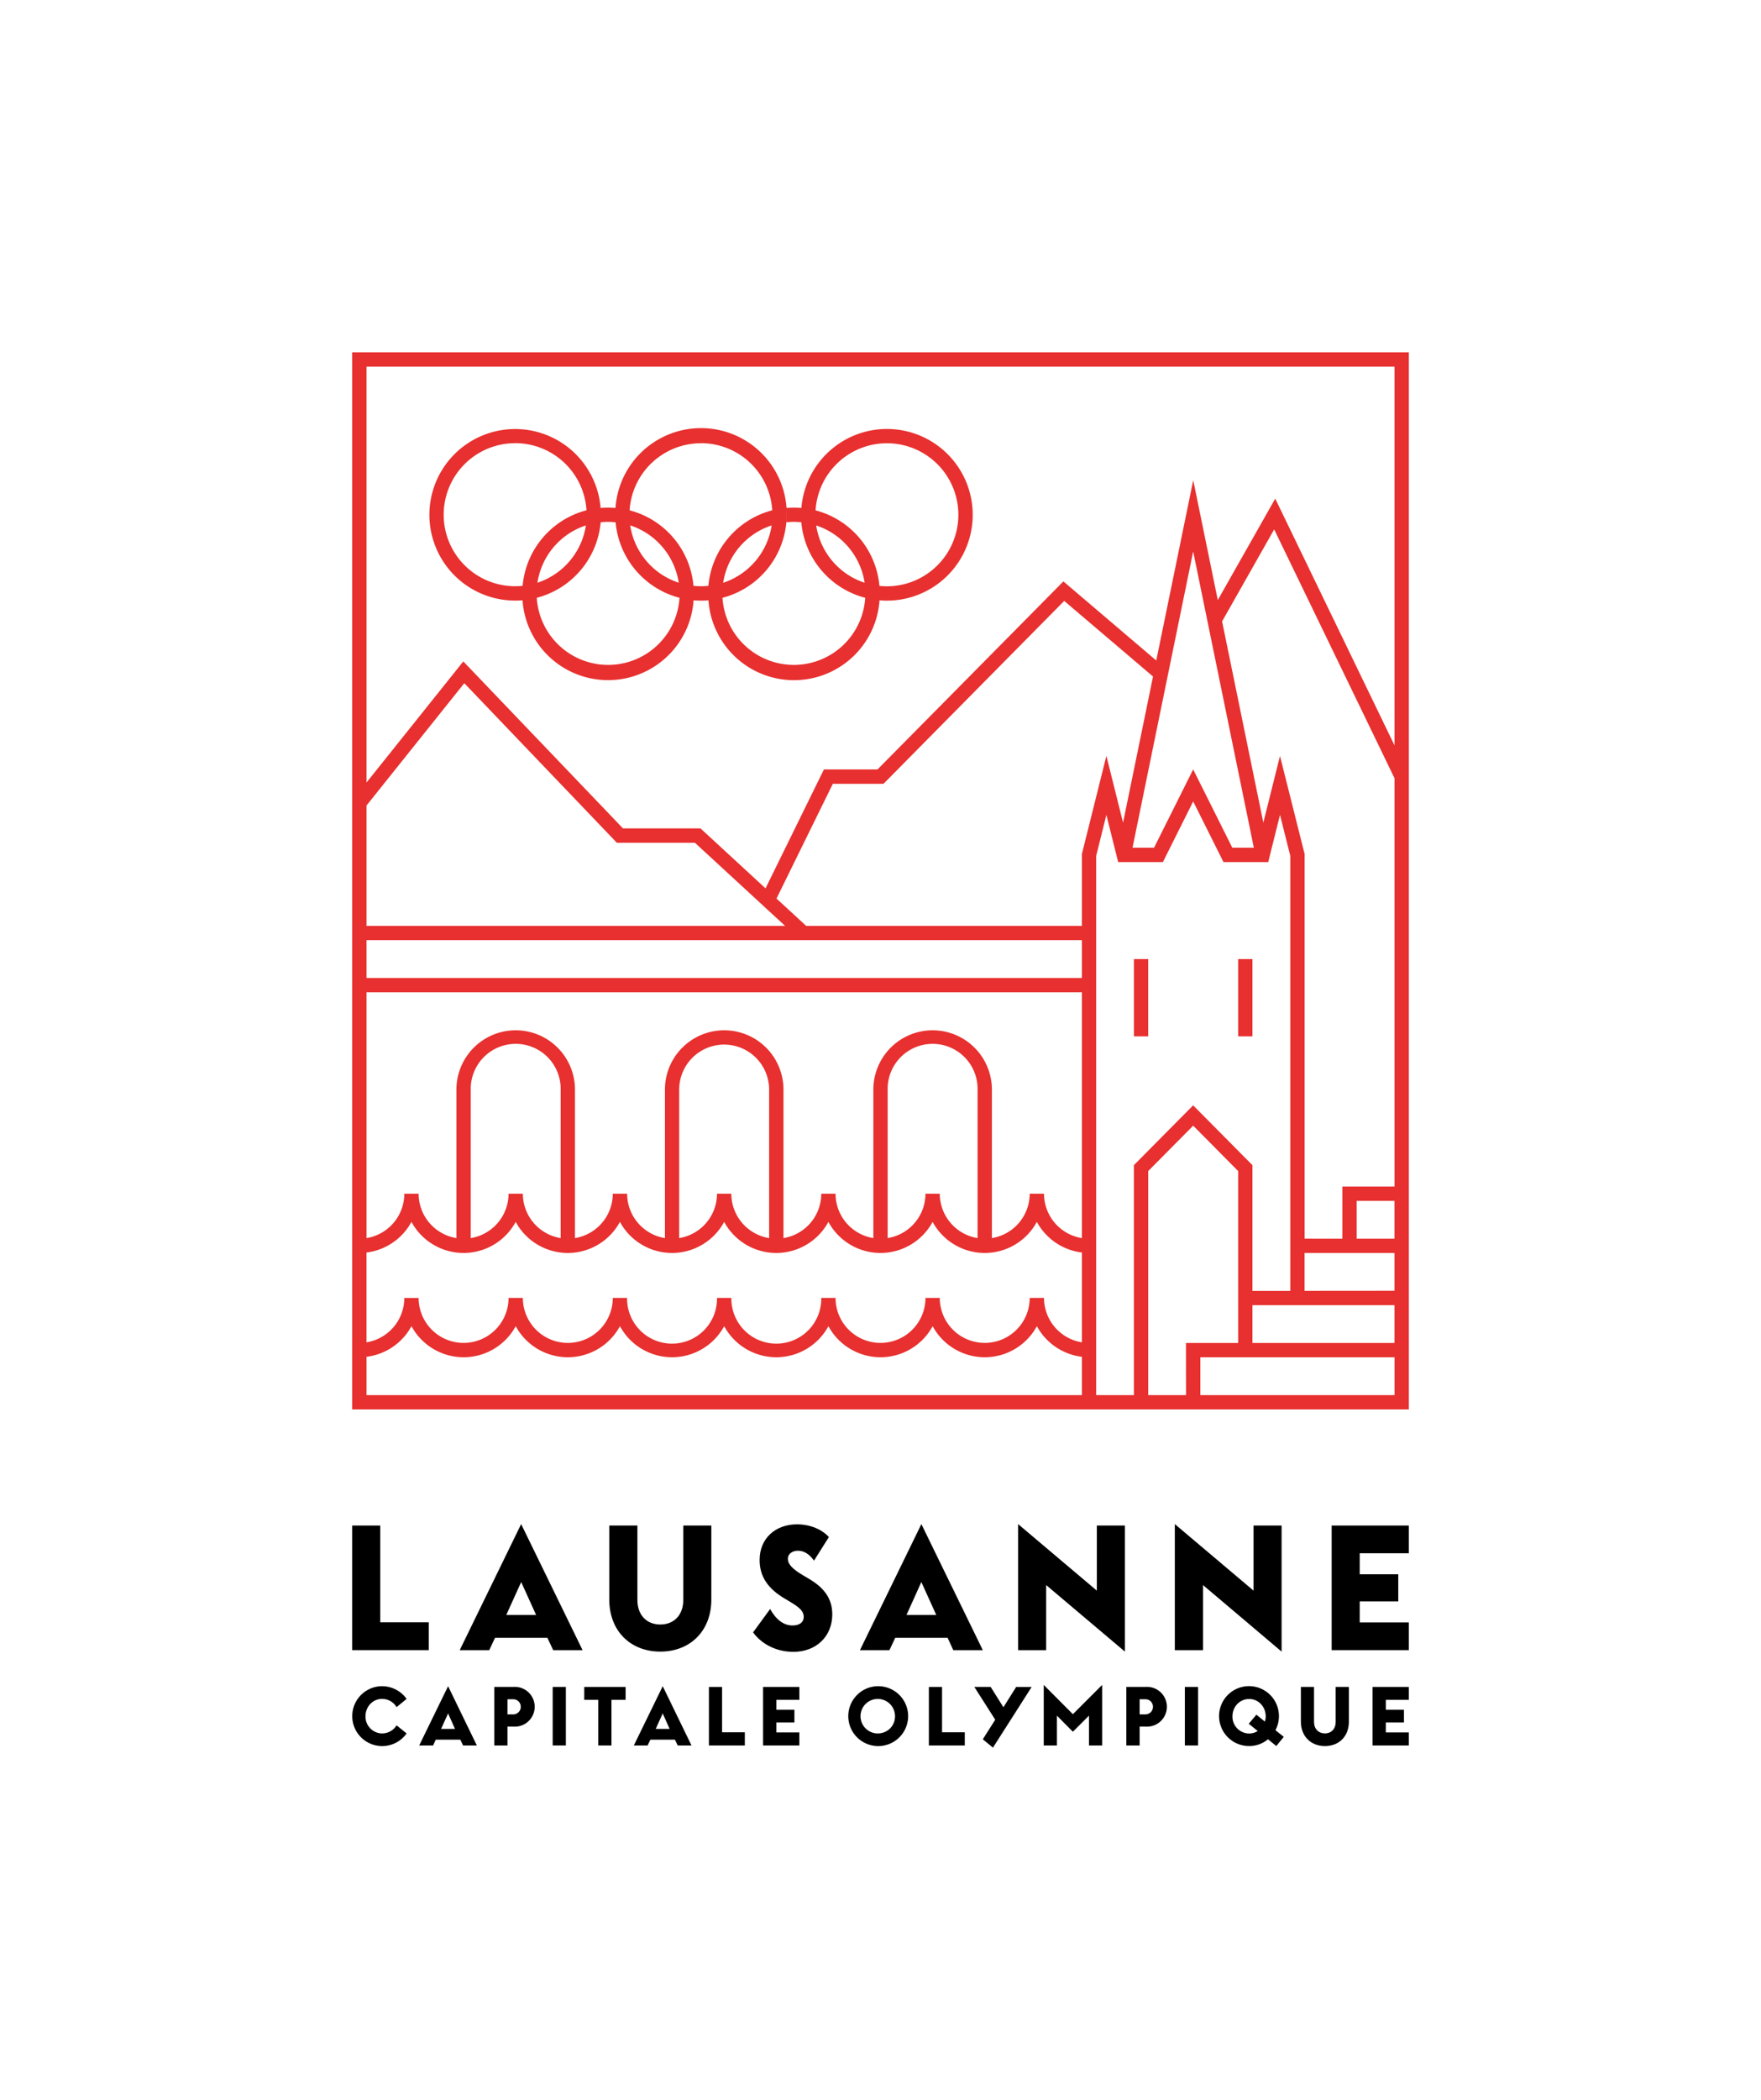 <svg id="Calque_1" data-name="Calque 1" xmlns="http://www.w3.org/2000/svg" viewBox="0 0 1417.32 1689.45"><defs><style>.cls-1{fill:#e7302f;}</style></defs><title>LT</title><path d="M370,1327.54h23.75l4.67-9.93h42.14l4.67,9.93h23.65l-49.44-101.41Zm37.47-28.32,12-26.47,12,26.47Z"/><path d="M572.51,1227.3H549.93v59.85c0,12.17-7.49,19.76-18.49,19.76S513,1299.32,513,1287.15V1227.3H490.37v59.56c0,25.2,17,41.85,41.07,41.85s41.07-16.65,41.07-41.85Z"/><path d="M510.13,1404.23h11.09l2.24-4.67h19.76l2.23,4.67h11.1l-23.16-47.69Zm17.61-13.33,5.65-12.46,5.54,12.46Z"/><polygon points="470.22 1367.54 481.51 1367.54 481.51 1404.23 492.12 1404.23 492.12 1367.54 503.51 1367.54 503.51 1357.13 470.22 1357.13 470.22 1367.54"/><polygon points="345.07 1305.15 306.04 1305.15 306.04 1227.3 283.46 1227.3 283.46 1327.54 345.07 1327.54 345.07 1305.15"/><path d="M720.53,1317.61h42.14l4.58,9.93H791l-49.44-101.41-49.44,101.41h23.74Zm21-44.86,12,26.47H729.59Z"/><rect x="444.82" y="1357.12" width="10.61" height="47.1"/><path d="M307.5,1366.76a13.56,13.56,0,0,1,11.68,6.62l8.08-6.62a24.42,24.42,0,0,0-19.76-10.22,24.09,24.09,0,1,0,19.76,38l-8.08-6.52a13.71,13.71,0,0,1-11.68,6.52,13.52,13.52,0,0,1-13.33-13.82C294.17,1373.09,299.91,1366.76,307.5,1366.76Z"/><path d="M337.38,1404.23h11.19l2.14-4.67h19.76l2.24,4.67H383.8l-23.16-47.69ZM355,1390.9l5.64-12.46,5.55,12.46Z"/><path d="M413.29,1357.12H397.82v47.11h10.61v-15.18h4.86a16,16,0,1,0,0-31.93Zm-.1,22.1h-4.76v-12.17h4.76a6,6,0,0,1,5.94,6A6.06,6.06,0,0,1,413.19,1379.22Z"/><path d="M1029.34,1380.68a24.09,24.09,0,1,0-24,24,23.37,23.37,0,0,0,15.18-5.45l6.71,5.45,6-7.39-6.72-5.35A23.69,23.69,0,0,0,1029.34,1380.68ZM1018,1385l-6.81-5.55-6.14,7.3,7.21,5.84a12.79,12.79,0,0,1-6.91,2,13.54,13.54,0,0,1-13.43-13.82c0-7.59,5.74-13.92,13.43-13.92s13.33,6.33,13.33,13.92A12.62,12.62,0,0,1,1018,1385Z"/><rect x="953.62" y="1357.12" width="10.61" height="47.1"/><path d="M922.09,1357.12H906.52v47.11h10.7v-15.18h4.87a16,16,0,1,0,0-31.93Zm-.1,22.1h-4.77v-12.17H922a6,6,0,0,1,5.94,6A6.06,6.06,0,0,1,922,1379.22Z"/><polygon points="1031.48 1227.3 1008.9 1227.3 1008.9 1279.66 945.54 1226.13 945.54 1327.54 968.22 1327.54 968.22 1275.18 1031.48 1328.71 1031.48 1227.3"/><polygon points="1104.66 1404.23 1133.86 1404.23 1133.86 1393.72 1115.37 1393.72 1115.37 1385.74 1129.96 1385.74 1129.96 1375.52 1115.37 1375.52 1115.37 1367.54 1133.86 1367.54 1133.86 1357.13 1104.66 1357.13 1104.66 1404.23"/><polygon points="1133.86 1249.59 1133.86 1227.3 1071.77 1227.3 1071.77 1327.54 1133.86 1327.54 1133.86 1305.25 1094.35 1305.25 1094.35 1288.32 1125.39 1288.32 1125.39 1266.52 1094.35 1266.52 1094.35 1249.59 1133.86 1249.59"/><path d="M1075,1385.25c0,5.65-3.5,9.25-8.66,9.25s-8.76-3.6-8.76-9.25v-28.13H1047v27.94c0,11.87,8.08,19.65,19.37,19.65s19.27-7.78,19.27-19.65v-27.94H1075Z"/><polygon points="581.17 1357.13 570.56 1357.13 570.56 1404.23 599.47 1404.23 599.47 1393.62 581.17 1393.62 581.17 1357.13"/><polygon points="882.77 1279.66 819.41 1226.13 819.41 1327.54 841.99 1327.54 841.99 1275.18 905.35 1328.71 905.35 1227.3 882.77 1227.3 882.77 1279.66"/><path d="M706.91,1356.54a24.09,24.09,0,1,0,24,24.14A24.11,24.11,0,0,0,706.91,1356.54Zm0,38a13.88,13.88,0,1,1,13.43-13.82A13.61,13.61,0,0,1,706.91,1394.5Z"/><path d="M651.34,1270.31l-5.06-3c-8-4.77-12.17-8.66-12.17-13.24,0-4.18,3.8-6.52,8.18-6.52s9,2.38,12.84,8l12-19c-5.75-6.22-15.09-10.22-25.7-10.22-17,0-30.07,11-30.07,28.71,0,13.43,6.91,23.07,19.76,30.76l5.35,3.21c7.3,4.38,10.41,7.4,10.41,11.78,0,4-3,6.91-9.05,6.91-7.3,0-13.43-5-18-13.24l-13.73,18.78c5.75,8,16.94,15.67,32.51,15.67,18.2,0,31.24-12.36,31.24-30.17C669.83,1285.89,663.12,1277.32,651.34,1270.31Z"/><polygon points="840.04 1355.52 840.04 1404.23 850.65 1404.23 850.65 1380.24 863.5 1393.19 876.44 1380.24 876.44 1404.23 887.05 1404.23 887.05 1355.52 863.5 1379.07 840.04 1355.52"/><polygon points="614.16 1404.23 643.36 1404.23 643.36 1393.72 624.87 1393.72 624.87 1385.74 639.37 1385.74 639.37 1375.52 624.87 1375.52 624.87 1367.54 643.36 1367.54 643.36 1357.13 614.16 1357.13 614.16 1404.23"/><polygon points="807.59 1373.48 797.32 1357.13 784.18 1357.13 801 1383.51 790.99 1399.24 799.16 1405.98 830.31 1357.15 817.86 1357.13 807.59 1373.48"/><polygon points="758.2 1357.13 747.59 1357.13 747.59 1404.23 776.49 1404.23 776.49 1393.62 758.2 1393.62 758.2 1357.13"/><path class="cls-1" d="M283.46,283.46v850.4h850.4V283.46ZM1122.35,295V599.66l-96-198.51-46.23,81.6-19.76-96.43L930.6,531.39l-74.75-63.65L706.26,619H663.13l-47,95.68-52.36-48.25H501.38L372.88,532.11,295,629.52V295ZM954.56,1122.35H924.14V942.11l36.18-36.51,36.19,36.51V1080.4h-42ZM336.92,1044.2H325.41v0a36.24,36.24,0,0,1-30.43,35.7v-72.25A47.78,47.78,0,0,0,331.16,983a47.69,47.69,0,0,0,83.89,0,47.69,47.69,0,0,0,83.89,0,47.69,47.69,0,0,0,83.89,0,47.69,47.69,0,0,0,83.89,0,47.69,47.69,0,0,0,83.89,0,47.68,47.68,0,0,0,83.88,0,47.81,47.81,0,0,0,36.25,24.64v72.26a36.24,36.24,0,0,1-30.49-35.73H828.74a36.19,36.19,0,0,1-72.38,0H744.85a36.19,36.19,0,0,1-72.38,0H661a36.19,36.19,0,1,1-72.37,0H577.07a36.19,36.19,0,1,1-72.37,0H493.19a36.19,36.19,0,0,1-72.38,0H409.3a36.19,36.19,0,0,1-72.38,0v0ZM1009.14,682H991.81l-31.5-63-31.49,63H911.49l48.82-238.35ZM903.88,661.81,890.46,608.1l-19.72,79v57.78H648.85l-23.89-22,45.34-92.31h40.77L856.52,483.44,928,544.26ZM870.74,996.06a36.24,36.24,0,0,1-30.49-35.73H828.74a36.24,36.24,0,0,1-30.43,35.72V876.57a47.7,47.7,0,1,0-95.4,0V996.05a36.24,36.24,0,0,1-30.44-35.72H661a36.23,36.23,0,0,1-30.43,35.72V876.57h0a47.7,47.7,0,1,0-95.4,0V996.05a36.23,36.23,0,0,1-30.43-35.72H493.19a36.24,36.24,0,0,1-30.44,35.72V876.57a47.7,47.7,0,1,0-95.4,0V996.05a36.24,36.24,0,0,1-30.43-35.7v0H325.41v0A36.24,36.24,0,0,1,295,996.05V798.31H870.74ZM714.42,876.57a36.19,36.19,0,1,1,72.37,0V996.05a36.24,36.24,0,0,1-30.43-35.72H744.85a36.23,36.23,0,0,1-30.43,35.72Zm-167.78,0a36.19,36.19,0,1,1,72.38,0h0V996.05a36.23,36.23,0,0,1-30.43-35.72H577.07a36.23,36.23,0,0,1-30.43,35.72Zm-167.77,0a36.19,36.19,0,1,1,72.37,0V996.05a36.23,36.23,0,0,1-30.43-35.72H409.3a36.24,36.24,0,0,1-30.43,35.72Zm491.87-89.78H295V756.36H870.74ZM631.86,744.85H295V648l78.68-98.38L496.46,678h62.81Zm250.39-56.36,8.21-32.88,9.48,37.93h36l24.38-48.8,24.39,48.8h36l9.49-38,8.28,33v350H1008V937.37l-47.72-48.12-47.68,48.12v185H882.25ZM1008,1050h114.32v30.43H1008Zm41.94-11.51V1008h72.38v30.43Zm41.94-42V966.08h30.44v30.43Zm-11.51-41.94v41.94H1050V687.07l-19.82-78.9-13.4,53.64L983.58,499.9l41.92-74,96.85,200.17V954.57ZM295,1091.54a47.78,47.78,0,0,0,36.18-24.64,47.69,47.69,0,0,0,83.89,0,47.69,47.69,0,0,0,83.89,0,47.69,47.69,0,0,0,83.89,0,47.69,47.69,0,0,0,83.89,0,47.69,47.69,0,0,0,83.89,0,47.68,47.68,0,0,0,83.88,0,47.81,47.81,0,0,0,36.25,24.64v30.81H295Zm671.09,30.81v-30.44h156.28v30.44Z"/><rect class="cls-1" x="912.62" y="771.58" width="11.51" height="62.16"/><rect class="cls-1" x="996.5" y="771.58" width="11.51" height="62.16"/><path class="cls-1" d="M414.56,483.18c2,0,4-.09,6-.25,0-.44,0-.88-.08-1.31a69,69,0,0,0,137.75,1.3l-.31,0q3.11.28,6.28.29t6-.26c0-.37,0-.74-.07-1.11a69,69,0,0,0,137.74,1.12l-.41-.05c2.1.19,4.23.3,6.38.3A69.05,69.05,0,1,0,645,408.63l.5.05q-3.19-.3-6.47-.3-3,0-6,.25c0,.46.06.93.08,1.4a69,69,0,0,0-137.75-1.4l.5.05q-3.19-.3-6.47-.3c-2,0-4,.08-6,.25,0,.51.06,1,.09,1.53a69,69,0,1,0-68.93,73Zm5.76-5.76c0,1.09,0,2.16.08,3.24C420.35,479.58,420.32,478.51,420.32,477.42Zm11.57,2.7c0,.14,0,.29,0,.43C431.91,480.41,431.9,480.26,431.89,480.12Zm138-2.7c0,1.07,0,2.13.08,3.18C570,479.55,569.93,478.49,569.93,477.42Zm11.58,2.6c0,.21,0,.42,0,.63C581.52,480.44,581.52,480.23,581.51,480ZM713.79,356.59a57.54,57.54,0,1,1,0,115.08,59.74,59.74,0,0,1-6-.32,69.1,69.1,0,0,0-52-60.92c.2.05.41.09.61.15A57.55,57.55,0,0,1,713.79,356.59Zm-6.67,114.68c-.65-.07-1.3-.15-1.94-.25C705.82,471.12,706.47,471.2,707.12,471.27Zm-3-.42c-.59-.1-1.17-.21-1.76-.33C702.93,470.64,703.51,470.75,704.1,470.85Zm-2.84-.56c-.6-.13-1.19-.28-1.78-.43C700.07,470,700.66,470.16,701.26,470.29Zm-2.76-.68c-.68-.19-1.35-.39-2-.6C697.15,469.22,697.82,469.42,698.5,469.61Zm-2.62-.78a57.6,57.6,0,0,1-39-46.11A57.6,57.6,0,0,1,695.88,468.83ZM648.55,409c-.76-.1-1.52-.19-2.29-.27C647,408.85,647.79,408.94,648.55,409Zm6.15,1.15c-.66-.16-1.33-.31-2-.44C653.37,409.88,654,410,654.7,410.19Zm-3.07-.65-2.07-.35Zm5,13.12c-.82-.27-1.64-.51-2.48-.74C655,422.15,655.85,422.39,656.67,422.66Zm-3.18-.92c-.69-.18-1.38-.35-2.08-.5C652.11,421.39,652.8,421.56,653.49,421.74Zm-2.93-.68c-.67-.14-1.34-.26-2-.37C649.22,420.8,649.89,420.92,650.56,421.06Zm-2.89-.52c-.71-.1-1.44-.2-2.16-.28C646.23,420.34,647,420.44,647.67,420.54Zm-14.45-6.42c0,2.05-.08,4.07-.25,6.08a56.75,56.75,0,0,1,6-.32,59.9,59.9,0,0,1,6,.32,69.08,69.08,0,0,0,51.91,60.89c-.17,0-.33-.07-.49-.12a57.54,57.54,0,0,1-114.86,0,69.07,69.07,0,0,0,51.66-66.85c0-1.09,0-2.18-.08-3.27C633.19,411.94,633.22,413,633.22,414.12Zm73.06,68.64q-1-.11-2-.24Q705.29,482.66,706.28,482.76Zm-3.2-.42-1.85-.31Zm-3.11-.56c-.58-.11-1.16-.24-1.74-.38C698.81,481.54,699.39,481.67,700,481.78Zm-118.48-6.65,0-.66Zm.13-2.28c0-.26,0-.53.08-.79C581.67,472.32,581.64,472.59,581.62,472.85Zm.22-2.23c0-.31.08-.62.13-.93C581.92,470,581.88,470.31,581.84,470.62Zm.25-1.79a57.58,57.58,0,0,1,39-46.1A57.62,57.62,0,0,1,582.09,468.83Zm39.1-46.94c0-.33.09-.66.13-1C621.28,421.23,621.23,421.56,621.19,421.89Zm.26-2.28.09-.94Zm.18-2.42c0-.26,0-.52,0-.78C621.66,416.67,621.64,416.93,621.63,417.19Zm0-5.62,0-.72Zm-57.48-55a57.54,57.54,0,0,1,57.43,54,69.12,69.12,0,0,0-51.41,60.78,57.68,57.68,0,0,1-12,0,69.08,69.08,0,0,0-52-60.91l.6.14A57.54,57.54,0,0,1,564.17,356.59Zm-6.66,114.68c-.66-.07-1.31-.15-2-.25C556.2,471.12,556.85,471.2,557.51,471.27Zm-3-.42c-.61-.1-1.21-.21-1.81-.34C553.3,470.64,553.9,470.75,554.51,470.85Zm-2.85-.55-1.83-.45Zm-2.76-.68c-.72-.2-1.44-.42-2.15-.64C547.46,469.2,548.18,469.42,548.9,469.62Zm-2.63-.79a57.61,57.61,0,0,1-39-46.11A57.61,57.61,0,0,1,546.27,468.83ZM499,409l-2.32-.28Zm6.1,1.14c-.64-.15-1.29-.3-1.95-.43Zm-3-.64c-.69-.13-1.37-.24-2.06-.35C500.64,409.3,501.32,409.41,502,409.54Zm5,13.11c-.8-.26-1.61-.5-2.42-.72C505.41,422.15,506.22,422.39,507,422.65Zm-3.19-.92c-.66-.17-1.34-.34-2-.49C502.49,421.39,503.17,421.56,503.83,421.73Zm-2.91-.67c-.65-.14-1.31-.26-2-.37C499.61,420.8,500.27,420.92,500.92,421.06Zm-2.87-.52c-.71-.1-1.44-.2-2.16-.28C496.61,420.34,497.34,420.44,498.05,420.54Zm-2.66-.34a69.09,69.09,0,0,0,51.9,60.89c-.16,0-.33-.07-.49-.12a57.54,57.54,0,0,1-114.86,0,69.09,69.09,0,0,0,51.41-60.78h0a57.27,57.27,0,0,1,6-.32A59.9,59.9,0,0,1,495.39,420.2Zm61.09,62.54c-.58-.06-1.17-.13-1.75-.21C555.31,482.61,555.9,482.68,556.48,482.74Zm-3.07-.41c-.59-.09-1.19-.19-1.78-.3C552.22,482.14,552.82,482.24,553.41,482.33Zm-3.06-.55c-.58-.11-1.16-.24-1.74-.38C549.19,481.54,549.77,481.67,550.35,481.78Zm-118.48-6.65c0-.21,0-.41,0-.62C431.9,474.72,431.88,474.92,431.87,475.13Zm.14-2.3.06-.64Zm.23-2.29c0-.2.05-.39.07-.59C432.29,470.15,432.26,470.34,432.24,470.54Zm.23-1.71a57.6,57.6,0,0,1,39-46.1A57.63,57.63,0,0,1,432.47,468.83Zm51.14-54.71c0-1.11,0-2.21-.08-3.31C483.58,411.91,483.61,413,483.61,414.12Zm-.13,4c0-.34,0-.69.07-1C483.53,417.47,483.5,417.82,483.48,418.16Zm-11.9,3.67c0-.31.09-.62.12-.92C471.67,421.21,471.63,421.52,471.58,421.83Zm.25-2.19c0-.33.07-.66.09-1C471.9,419,471.86,419.31,471.83,419.64Zm.18-2.38c0-.29,0-.57.05-.86C472.05,416.69,472,417,472,417.26Zm0-5.77,0-.57Zm-57.48-54.9a57.55,57.55,0,0,1,57.43,54,69.1,69.1,0,0,0-51.41,60.8v0a59.91,59.91,0,0,1-6,.31,57.54,57.54,0,1,1,0-115.08Zm5.82,117.81c0-.24,0-.48.05-.72C420.41,473.92,420.39,474.16,420.38,474.4Z"/></svg>